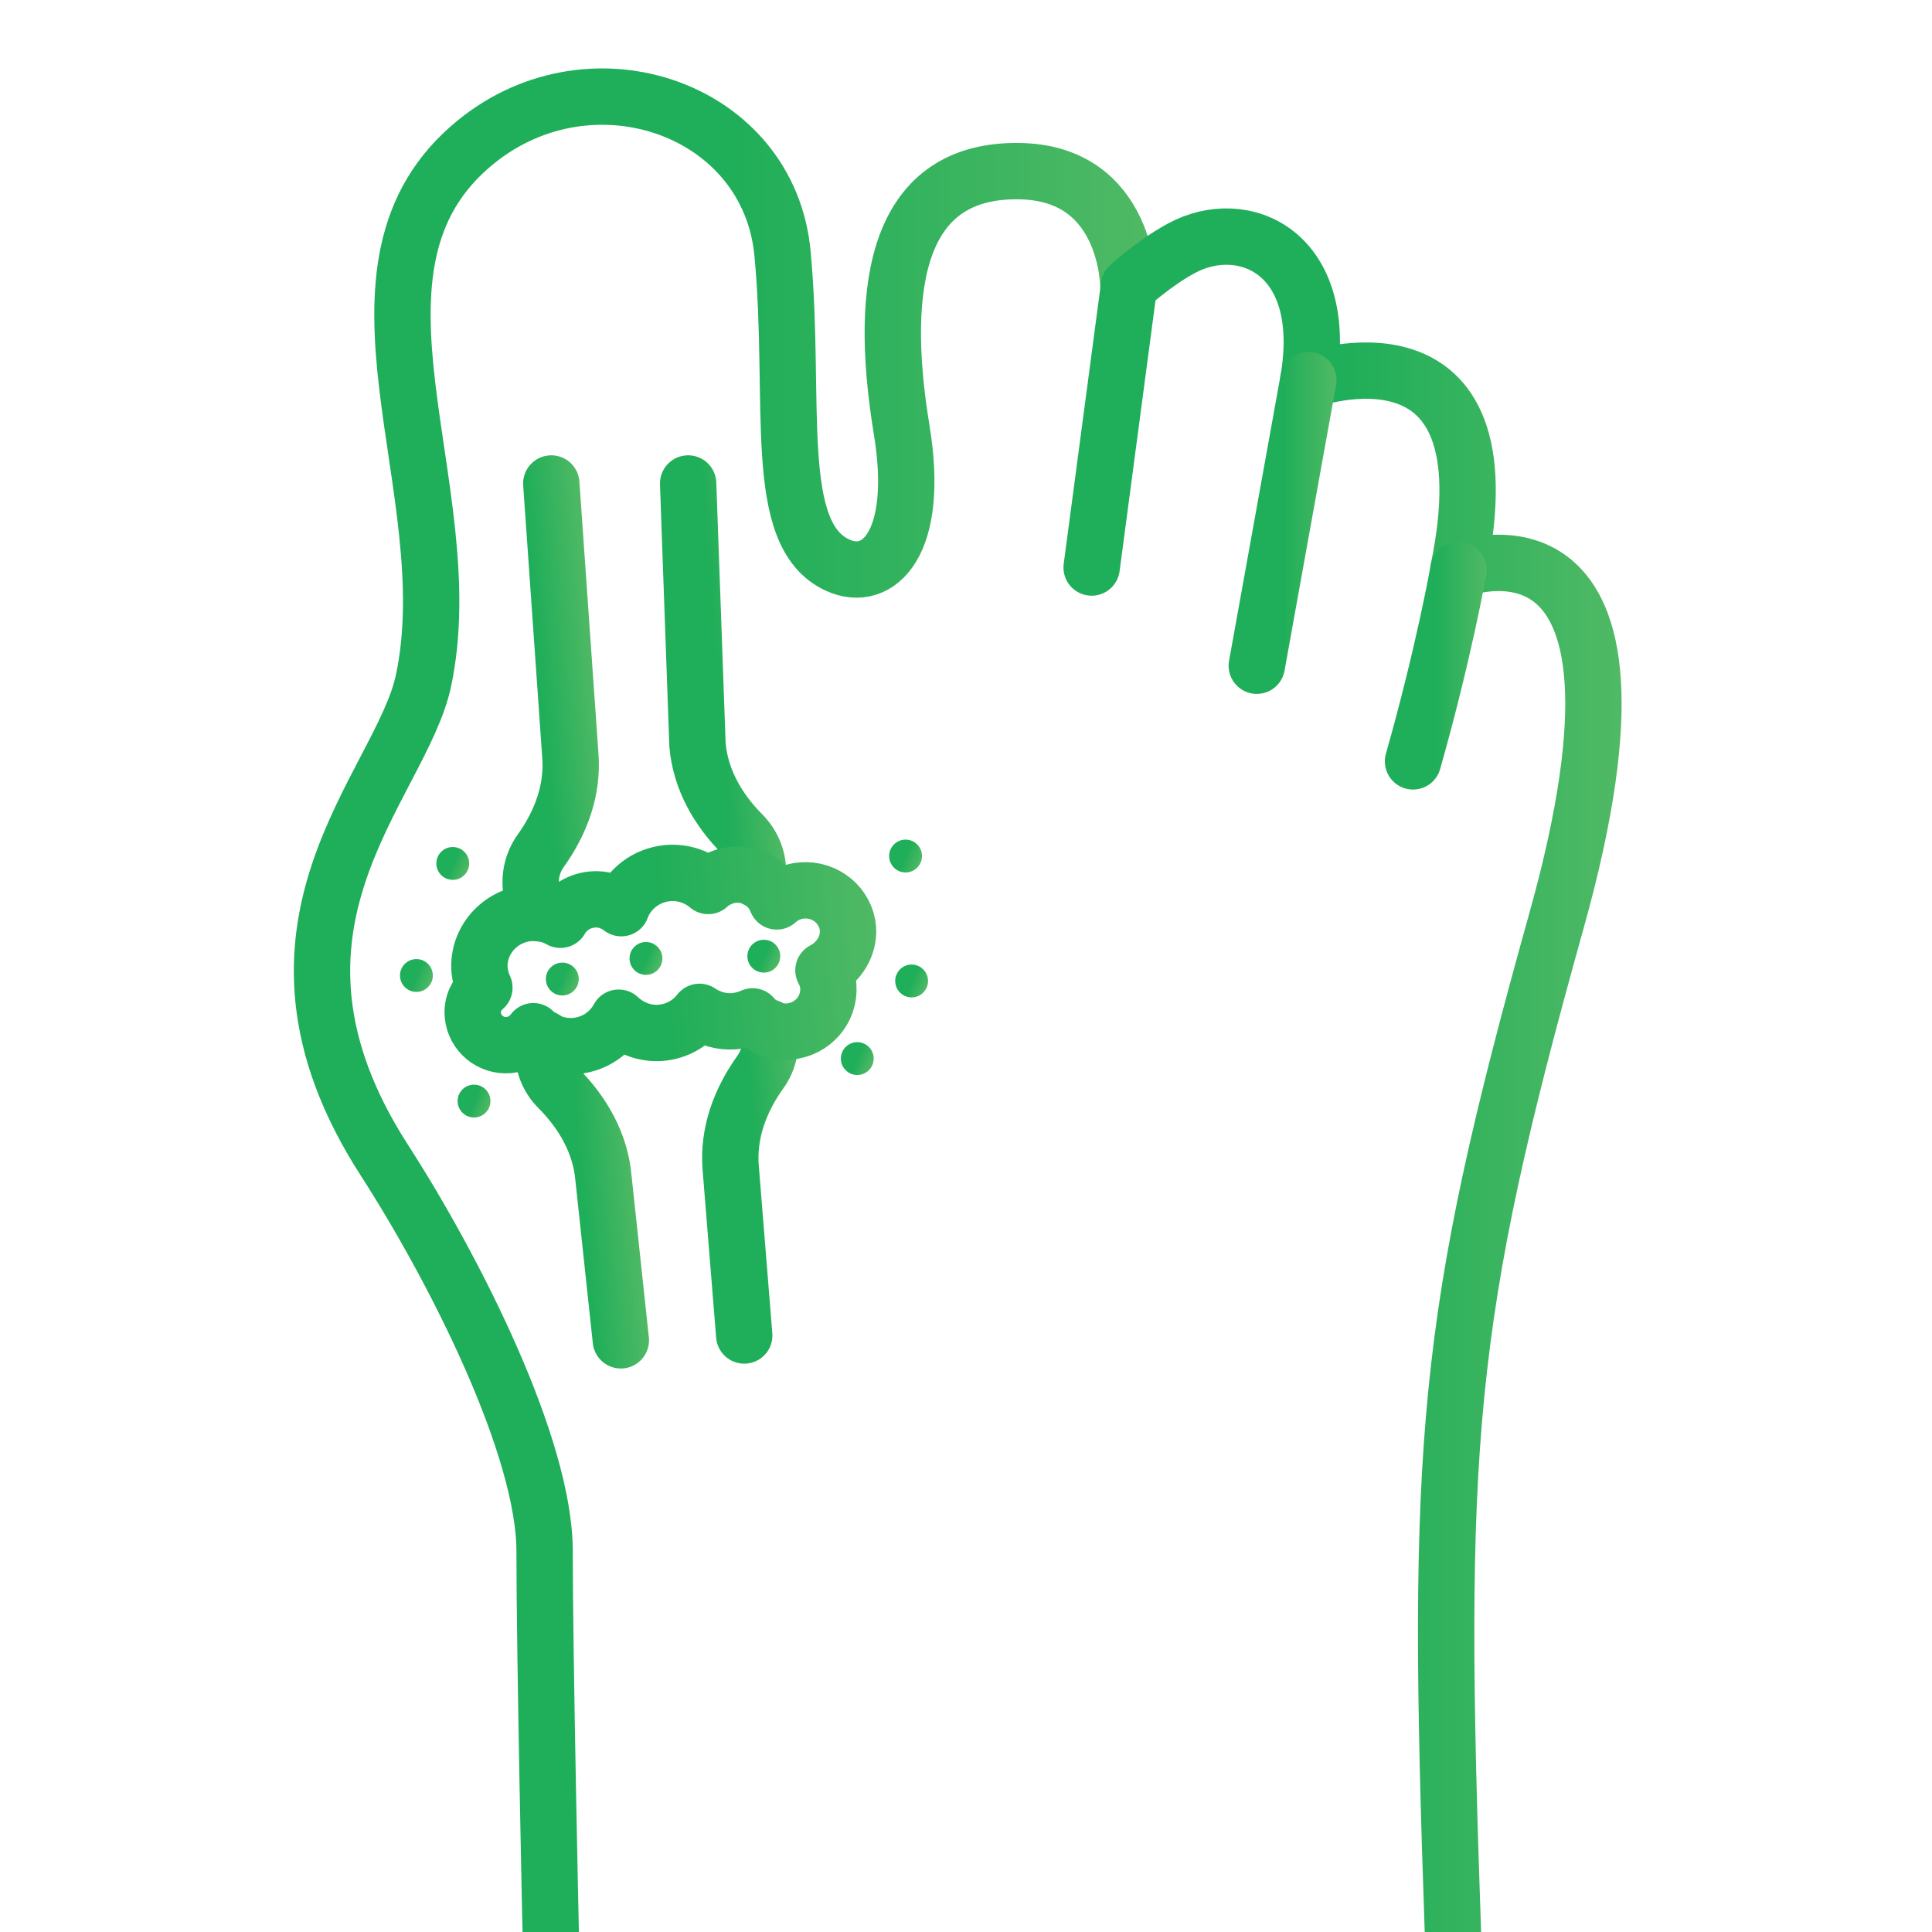 <svg width="60" height="60" viewBox="0 0 60 60" fill="none" xmlns="http://www.w3.org/2000/svg">
<g clip-path="url(#clip0_7126_50460)">
<path d="M17.121 15.015L17.711 23.445C17.801 24.525 17.421 25.545 16.791 26.425C16.531 26.785 16.411 27.265 16.521 27.775C16.571 27.985 16.651 28.185 16.771 28.365" stroke="url(#paint0_linear_7126_50460)" stroke-width="1.75" stroke-miterlimit="10" stroke-linecap="round" stroke-linejoin="round"/>
<path d="M21.371 15.015L21.661 23.125C21.751 24.205 22.301 25.155 23.061 25.915C23.371 26.235 23.561 26.665 23.541 27.175C23.541 27.225 23.541 27.275 23.521 27.325" stroke="url(#paint1_linear_7126_50460)" stroke-width="1.75" stroke-miterlimit="10" stroke-linecap="round" stroke-linejoin="round"/>
<path d="M23.113 41.475L22.693 36.275C22.603 35.195 22.983 34.175 23.613 33.295C23.873 32.935 23.993 32.455 23.883 31.945C23.883 31.935 23.873 31.915 23.873 31.905H23.863" stroke="url(#paint2_linear_7126_50460)" stroke-width="1.75" stroke-miterlimit="10" stroke-linecap="round" stroke-linejoin="round"/>
<path d="M16.901 32.255C16.881 32.345 16.871 32.445 16.861 32.535C16.841 33.045 17.031 33.485 17.341 33.795C18.101 34.555 18.651 35.515 18.741 36.585L19.281 41.625" stroke="url(#paint3_linear_7126_50460)" stroke-width="1.75" stroke-miterlimit="10" stroke-linecap="round" stroke-linejoin="round"/>
<path d="M26.334 28.834C26.273 28.125 25.634 27.595 24.904 27.654C24.604 27.674 24.334 27.805 24.123 27.994C23.924 27.465 23.384 27.114 22.784 27.165C22.474 27.195 22.203 27.325 21.994 27.515C21.663 27.235 21.224 27.075 20.744 27.114C20.064 27.174 19.514 27.614 19.294 28.204C19.053 28.015 18.733 27.904 18.404 27.934C17.963 27.974 17.604 28.215 17.404 28.564C17.123 28.404 16.784 28.325 16.433 28.355C15.514 28.434 14.823 29.224 14.893 30.125C14.914 30.325 14.963 30.505 15.043 30.674C14.803 30.884 14.653 31.184 14.684 31.524C14.733 32.084 15.233 32.505 15.803 32.455C16.123 32.425 16.393 32.264 16.564 32.025C16.893 32.344 17.363 32.525 17.863 32.484C18.463 32.434 18.953 32.084 19.213 31.605C19.553 31.924 20.014 32.114 20.523 32.075C21.014 32.035 21.444 31.785 21.724 31.424C22.034 31.634 22.404 31.744 22.803 31.715C23.003 31.695 23.203 31.645 23.373 31.564C23.643 31.884 24.053 32.065 24.503 32.035C25.233 31.974 25.773 31.355 25.724 30.634C25.713 30.454 25.654 30.285 25.573 30.134C26.053 29.884 26.373 29.384 26.334 28.834Z" stroke="url(#paint4_linear_7126_50460)" stroke-width="1.75" stroke-miterlimit="10" stroke-linecap="round" stroke-linejoin="round"/>
<path d="M14.061 27.325C14.342 27.325 14.571 27.096 14.571 26.815C14.571 26.533 14.342 26.305 14.061 26.305C13.779 26.305 13.551 26.533 13.551 26.815C13.551 27.096 13.779 27.325 14.061 27.325Z" fill="url(#paint5_linear_7126_50460)"/>
<path d="M12.932 30.805C13.213 30.805 13.442 30.576 13.442 30.295C13.442 30.013 13.213 29.785 12.932 29.785C12.65 29.785 12.422 30.013 12.422 30.295C12.422 30.576 12.65 30.805 12.932 30.805Z" fill="url(#paint6_linear_7126_50460)"/>
<path d="M14.721 34.705C15.003 34.705 15.231 34.476 15.231 34.195C15.231 33.913 15.003 33.685 14.721 33.685C14.439 33.685 14.211 33.913 14.211 34.195C14.211 34.476 14.439 34.705 14.721 34.705Z" fill="url(#paint7_linear_7126_50460)"/>
<path d="M17.463 30.915C17.745 30.915 17.973 30.686 17.973 30.404C17.973 30.123 17.745 29.895 17.463 29.895C17.181 29.895 16.953 30.123 16.953 30.404C16.953 30.686 17.181 30.915 17.463 30.915Z" fill="url(#paint8_linear_7126_50460)"/>
<path d="M20.061 30.275C20.342 30.275 20.571 30.047 20.571 29.765C20.571 29.483 20.342 29.255 20.061 29.255C19.779 29.255 19.551 29.483 19.551 29.765C19.551 30.047 19.779 30.275 20.061 30.275Z" fill="url(#paint9_linear_7126_50460)"/>
<path d="M23.721 30.205C24.003 30.205 24.231 29.976 24.231 29.695C24.231 29.413 24.003 29.185 23.721 29.185C23.439 29.185 23.211 29.413 23.211 29.695C23.211 29.976 23.439 30.205 23.721 30.205Z" fill="url(#paint10_linear_7126_50460)"/>
<path d="M26.623 33.385C26.905 33.385 27.133 33.156 27.133 32.875C27.133 32.593 26.905 32.365 26.623 32.365C26.342 32.365 26.113 32.593 26.113 32.875C26.113 33.156 26.342 33.385 26.623 33.385Z" fill="url(#paint11_linear_7126_50460)"/>
<path d="M28.311 30.975C28.592 30.975 28.821 30.746 28.821 30.465C28.821 30.183 28.592 29.955 28.311 29.955C28.029 29.955 27.801 30.183 27.801 30.465C27.801 30.746 28.029 30.975 28.311 30.975Z" fill="url(#paint12_linear_7126_50460)"/>
<path d="M28.123 27.095C28.405 27.095 28.633 26.866 28.633 26.585C28.633 26.303 28.405 26.075 28.123 26.075C27.842 26.075 27.613 26.303 27.613 26.585C27.613 26.866 27.842 27.095 28.123 27.095Z" fill="url(#paint13_linear_7126_50460)"/>
<path d="M17.103 60.015C17.103 60.015 16.913 51.405 16.913 48.175C16.913 44.945 14.143 39.455 11.933 36.025C7.253 28.755 12.453 24.435 13.153 21.135C14.413 15.175 10.003 8.275 14.783 4.405C18.403 1.465 23.893 3.385 24.303 7.885C24.733 12.495 23.933 16.615 26.023 17.555C27.283 18.125 28.583 16.875 28.003 13.355C27.243 8.735 27.923 5.265 31.643 5.315C35.053 5.355 35.043 8.905 35.043 8.905" stroke="url(#paint14_linear_7126_50460)" stroke-width="1.75" stroke-miterlimit="10" stroke-linecap="round" stroke-linejoin="round"/>
<path d="M45.122 60.015C44.592 44.825 44.862 41.035 48.332 28.615C52.142 15.015 45.292 17.695 45.292 17.695C46.982 9.515 40.632 11.805 40.632 11.805C41.312 7.815 38.602 6.665 36.682 7.715C35.832 8.175 35.062 8.885 35.062 8.885L33.902 17.625" stroke="url(#paint15_linear_7126_50460)" stroke-width="1.75" stroke-miterlimit="10" stroke-linecap="round" stroke-linejoin="round"/>
<path d="M40.631 11.805L39.031 20.675" stroke="url(#paint16_linear_7126_50460)" stroke-width="1.75" stroke-miterlimit="10" stroke-linecap="round" stroke-linejoin="round"/>
<path d="M45.293 17.705C45.293 17.705 44.843 20.265 43.883 23.645" stroke="url(#paint17_linear_7126_50460)" stroke-width="1.75" stroke-miterlimit="10" stroke-linecap="round" stroke-linejoin="round"/>
</g>
<defs>
<linearGradient id="paint0_linear_7126_50460" x1="15.143" y1="21.832" x2="18.532" y2="21.556" gradientUnits="userSpaceOnUse">
<stop offset="0.499" stop-color="#1FAE59"/>
<stop offset="1" stop-color="#50B965"/>
</linearGradient>
<linearGradient id="paint1_linear_7126_50460" x1="20.638" y1="21.319" x2="23.934" y2="21.05" gradientUnits="userSpaceOnUse">
<stop offset="0.499" stop-color="#1FAE59"/>
<stop offset="1" stop-color="#50B965"/>
</linearGradient>
<linearGradient id="paint2_linear_7126_50460" x1="21.861" y1="36.826" x2="25.156" y2="36.557" gradientUnits="userSpaceOnUse">
<stop offset="0.499" stop-color="#1FAE59"/>
<stop offset="1" stop-color="#50B965"/>
</linearGradient>
<linearGradient id="paint3_linear_7126_50460" x1="16.343" y1="37.088" x2="19.771" y2="36.809" gradientUnits="userSpaceOnUse">
<stop offset="0.499" stop-color="#1FAE59"/>
<stop offset="1" stop-color="#50B965"/>
</linearGradient>
<linearGradient id="paint4_linear_7126_50460" x1="13.701" y1="30.282" x2="27.236" y2="29.18" gradientUnits="userSpaceOnUse">
<stop offset="0.499" stop-color="#1FAE59"/>
<stop offset="1" stop-color="#50B965"/>
</linearGradient>
<linearGradient id="paint5_linear_7126_50460" x1="13.595" y1="26.621" x2="14.53" y2="27.018" gradientUnits="userSpaceOnUse">
<stop offset="0.499" stop-color="#1FAE59"/>
<stop offset="1" stop-color="#50B965"/>
</linearGradient>
<linearGradient id="paint6_linear_7126_50460" x1="12.464" y1="30.099" x2="13.399" y2="30.496" gradientUnits="userSpaceOnUse">
<stop offset="0.499" stop-color="#1FAE59"/>
<stop offset="1" stop-color="#50B965"/>
</linearGradient>
<linearGradient id="paint7_linear_7126_50460" x1="14.251" y1="33.996" x2="15.186" y2="34.393" gradientUnits="userSpaceOnUse">
<stop offset="0.499" stop-color="#1FAE59"/>
<stop offset="1" stop-color="#50B965"/>
</linearGradient>
<linearGradient id="paint8_linear_7126_50460" x1="16.991" y1="30.207" x2="17.926" y2="30.604" gradientUnits="userSpaceOnUse">
<stop offset="0.499" stop-color="#1FAE59"/>
<stop offset="1" stop-color="#50B965"/>
</linearGradient>
<linearGradient id="paint9_linear_7126_50460" x1="19.594" y1="29.568" x2="20.529" y2="29.965" gradientUnits="userSpaceOnUse">
<stop offset="0.499" stop-color="#1FAE59"/>
<stop offset="1" stop-color="#50B965"/>
</linearGradient>
<linearGradient id="paint10_linear_7126_50460" x1="23.249" y1="29.494" x2="24.184" y2="29.891" gradientUnits="userSpaceOnUse">
<stop offset="0.499" stop-color="#1FAE59"/>
<stop offset="1" stop-color="#50B965"/>
</linearGradient>
<linearGradient id="paint11_linear_7126_50460" x1="26.158" y1="32.683" x2="27.093" y2="33.08" gradientUnits="userSpaceOnUse">
<stop offset="0.499" stop-color="#1FAE59"/>
<stop offset="1" stop-color="#50B965"/>
</linearGradient>
<linearGradient id="paint12_linear_7126_50460" x1="27.847" y1="30.273" x2="28.782" y2="30.67" gradientUnits="userSpaceOnUse">
<stop offset="0.499" stop-color="#1FAE59"/>
<stop offset="1" stop-color="#50B965"/>
</linearGradient>
<linearGradient id="paint13_linear_7126_50460" x1="27.658" y1="26.393" x2="28.593" y2="26.79" gradientUnits="userSpaceOnUse">
<stop offset="0.499" stop-color="#1FAE59"/>
<stop offset="1" stop-color="#50B965"/>
</linearGradient>
<linearGradient id="paint14_linear_7126_50460" x1="9.13" y1="31.508" x2="35.929" y2="31.508" gradientUnits="userSpaceOnUse">
<stop offset="0.499" stop-color="#1FAE59"/>
<stop offset="1" stop-color="#50B965"/>
</linearGradient>
<linearGradient id="paint15_linear_7126_50460" x1="33.029" y1="33.684" x2="50.359" y2="33.684" gradientUnits="userSpaceOnUse">
<stop offset="0.499" stop-color="#1FAE59"/>
<stop offset="1" stop-color="#50B965"/>
</linearGradient>
<linearGradient id="paint16_linear_7126_50460" x1="38.16" y1="16.241" x2="41.505" y2="16.241" gradientUnits="userSpaceOnUse">
<stop offset="0.499" stop-color="#1FAE59"/>
<stop offset="1" stop-color="#50B965"/>
</linearGradient>
<linearGradient id="paint17_linear_7126_50460" x1="43.008" y1="20.673" x2="46.17" y2="20.673" gradientUnits="userSpaceOnUse">
<stop offset="0.499" stop-color="#1FAE59"/>
<stop offset="1" stop-color="#50B965"/>
</linearGradient>
<clipPath id="clip0_7126_50460">
<rect width="60" height="60" fill="white"/>
</clipPath>
</defs>
</svg>
